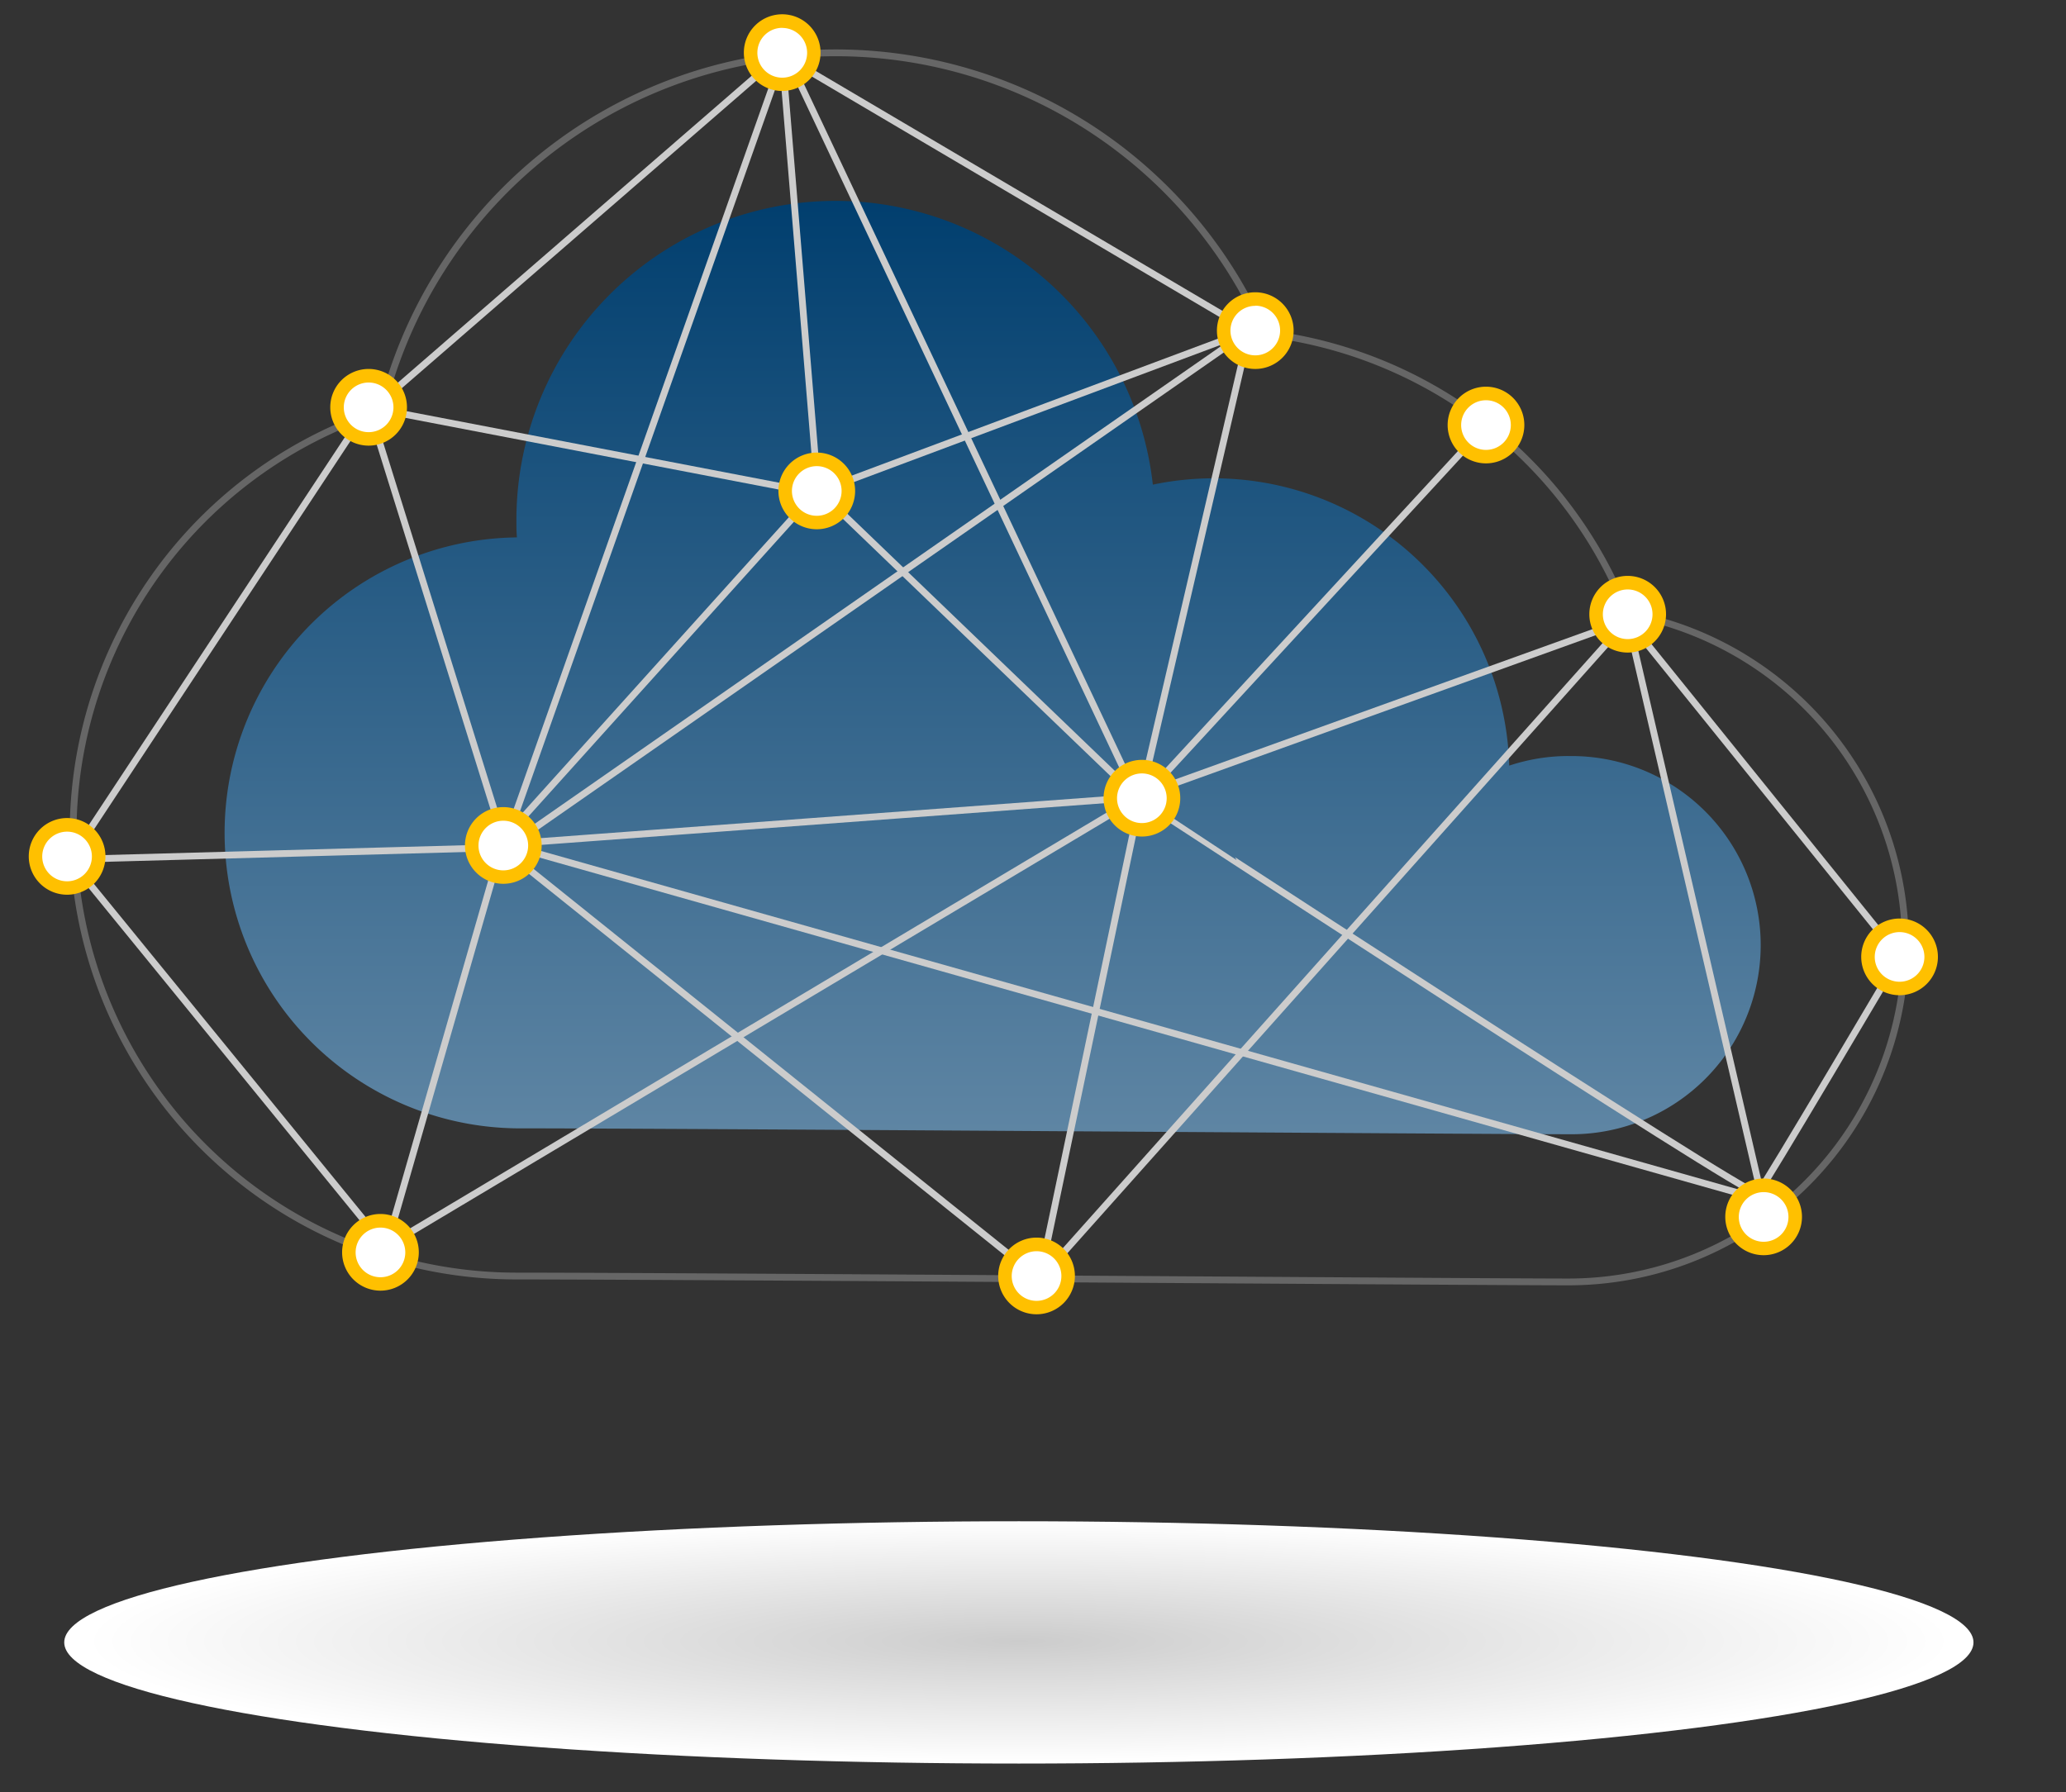 <svg xmlns="http://www.w3.org/2000/svg" xmlns:xlink="http://www.w3.org/1999/xlink" viewBox="0 0 431 374"><rect x="0" y="0" width="431" height="374" fill="#333333" stroke="none"/><defs><linearGradient id="Unbenannter_Verlauf_19" x1="206.38" y1="40.21" x2="206.38" y2="252.57" gradientUnits="userSpaceOnUse"><stop offset="0" stop-color="#003e6e"></stop><stop offset="1" stop-color="#668ba8"></stop></linearGradient><radialGradient id="Unbenannter_Verlauf_7" cx="212.55" cy="342.72" r="194.79" gradientTransform="translate(0 297.91) scale(1 0.13)" gradientUnits="userSpaceOnUse"><stop offset="0" stop-color="#ccc"></stop><stop offset="1" stop-color="#fff"></stop></radialGradient></defs><g id="Ebene_2" data-name="Ebene 2"><path d="M327.22,157.76a39.24,39.24,0,0,0-12.37,2,61.68,61.68,0,0,0-74.35-58.63,66.59,66.59,0,0,0-132.77,7.31c0,1.24,0,2.48.11,3.7h-.11a61.66,61.66,0,0,0,0,123.31c33.71,0,202.48,1.23,219.49,1.23a39.46,39.46,0,1,0,0-78.91Z" style="fill:url(#Unbenannter_Verlauf_19)"></path><path d="M327.22,267.5c-7.16,0-40.63-.21-79.38-.46-53.69-.34-120.5-.77-140.11-.77A92.49,92.49,0,0,1,79.59,85.68a97.46,97.46,0,0,1,184.1-16.13A92.67,92.67,0,0,1,339.48,128a70.29,70.29,0,0,1-12.26,139.5Z" style="fill:none;stroke:#666;stroke-miterlimit:10;stroke-width:1.417px"></path><ellipse cx="212.55" cy="342.72" rx="199.15" ry="25.28" style="fill:url(#Unbenannter_Verlauf_7)"></ellipse></g><g id="Ebene_3" data-name="Ebene 3"><polygon points="76.9 85 170 102.88 260.64 68.97 237.82 167 216.86 266.88 104.65 176.87 14.63 179.33 76.9 85" style="fill:none;stroke:#ccc;stroke-miterlimit:10;stroke-width:1.417px"></polygon><path d="M260.64,69,164.45,12.25l72.76,154.14S365.45,250.24,366.68,249s29.6-49.33,29.6-49.33l-56.72-70.29" style="fill:none;stroke:#ccc;stroke-miterlimit:10;stroke-width:1.417px"></path><polyline points="105.27 176.25 163.22 12.25 170.62 102.27 106.37 173.6 104.03 176.25 237.21 166.39" style="fill:none;stroke:#ccc;stroke-miterlimit:10;stroke-width:1.417px"></polyline><polyline points="76.9 85 105.04 175.2 80.6 260.1 238.63 165.75 339.56 129.39" style="fill:none;stroke:#ccc;stroke-miterlimit:10;stroke-width:1.417px"></polyline><polyline points="367.92 251.47 339.56 129.39 217.48 266.27" style="fill:none;stroke:#ccc;stroke-miterlimit:10;stroke-width:1.417px"></polyline><line x1="79.37" y1="258.87" x2="14.02" y2="178.72" style="fill:none;stroke:#ccc;stroke-miterlimit:10;stroke-width:1.417px"></line><polyline points="371.62 251.47 106.27 176.44 260.64 68.97" style="fill:none;stroke:#ccc;stroke-miterlimit:10;stroke-width:1.417px"></polyline><line x1="170.62" y1="102.27" x2="234.74" y2="163.92" style="fill:none;stroke:#ccc;stroke-miterlimit:10;stroke-width:1.417px"></line><line x1="161.99" y1="12.25" x2="78.14" y2="85" style="fill:none;stroke:#ccc;stroke-miterlimit:10;stroke-width:1.417px"></line><line x1="311.81" y1="86.85" x2="239.06" y2="165.77" style="fill:none;stroke:#ccc;stroke-miterlimit:10;stroke-width:1.417px"></line><path d="M14,185.32a6.6,6.6,0,1,1,6.59-6.6A6.61,6.61,0,0,1,14,185.32Z" style="fill:#fff"></path><path d="M14,173.54a5.18,5.18,0,1,1-5.19,5.18A5.19,5.19,0,0,1,14,173.54m0-2.84a8,8,0,1,0,8,8,8,8,0,0,0-8-8Z" style="fill:#ffc000"></path><path d="M76.9,91.6A6.6,6.6,0,1,1,83.5,85,6.6,6.6,0,0,1,76.9,91.6Z" style="fill:#fff"></path><path d="M76.9,79.82A5.18,5.18,0,1,1,71.72,85a5.19,5.19,0,0,1,5.18-5.18m0-2.83a8,8,0,1,0,8,8,8,8,0,0,0-8-8Z" style="fill:#ffc000"></path><path d="M163.22,17.61a6.6,6.6,0,1,1,6.6-6.59A6.6,6.6,0,0,1,163.22,17.61Z" style="fill:#fff"></path><path d="M163.22,5.83A5.19,5.19,0,1,1,158,11a5.19,5.19,0,0,1,5.18-5.19m0-2.83a8,8,0,1,0,8,8,8,8,0,0,0-8-8Z" style="fill:#ffc000"></path><path d="M261.87,75.57a6.6,6.6,0,1,1,6.6-6.6A6.61,6.61,0,0,1,261.87,75.57Z" style="fill:#fff"></path><path d="M261.87,63.79A5.18,5.18,0,1,1,256.69,69a5.18,5.18,0,0,1,5.18-5.18m0-2.83a8,8,0,1,0,8,8,8,8,0,0,0-8-8Z" style="fill:#ffc000"></path><path d="M310,95.3a6.6,6.6,0,1,1,6.6-6.6A6.61,6.61,0,0,1,310,95.3Z" style="fill:#fff"></path><path d="M310,83.52a5.18,5.18,0,1,1-5.18,5.18A5.18,5.18,0,0,1,310,83.52m0-2.83a8,8,0,1,0,8,8,8,8,0,0,0-8-8Z" style="fill:#ffc000"></path><path d="M339.56,134.76a6.6,6.6,0,1,1,6.59-6.6A6.61,6.61,0,0,1,339.56,134.76Z" style="fill:#fff"></path><path d="M339.56,123a5.18,5.18,0,1,1-5.18,5.18,5.19,5.19,0,0,1,5.18-5.18m0-2.83a8,8,0,1,0,8,8,8,8,0,0,0-8-8Z" style="fill:#ffc000"></path><path d="M396.28,206.28a6.6,6.6,0,1,1,6.6-6.6A6.61,6.61,0,0,1,396.28,206.28Z" style="fill:#fff"></path><path d="M396.28,194.5a5.18,5.18,0,1,1-5.18,5.18,5.18,5.18,0,0,1,5.18-5.18m0-2.83a8,8,0,1,0,8,8,8,8,0,0,0-8-8Z" style="fill:#ffc000"></path><path d="M367.92,260.54a6.6,6.6,0,1,1,6.6-6.6A6.61,6.61,0,0,1,367.92,260.54Z" style="fill:#fff"></path><path d="M367.92,248.76a5.18,5.18,0,1,1-5.18,5.18,5.19,5.19,0,0,1,5.18-5.18m0-2.84a8,8,0,1,0,8,8,8,8,0,0,0-8-8Z" style="fill:#ffc000"></path><path d="M216.25,272.87a6.6,6.6,0,1,1,6.59-6.6A6.61,6.61,0,0,1,216.25,272.87Z" style="fill:#fff"></path><path d="M216.24,261.09a5.18,5.18,0,1,1-5.18,5.18,5.19,5.19,0,0,1,5.18-5.18m0-2.84a8,8,0,1,0,8,8,8,8,0,0,0-8-8Z" style="fill:#ffc000"></path><path d="M79.37,267.93a6.6,6.6,0,1,1,6.6-6.59A6.6,6.6,0,0,1,79.37,267.93Z" style="fill:#fff"></path><path d="M79.37,256.16a5.18,5.18,0,1,1-5.18,5.18,5.18,5.18,0,0,1,5.18-5.18m0-2.84a8,8,0,1,0,8,8,8,8,0,0,0-8-8Z" style="fill:#ffc000"></path><path d="M105,183a6.6,6.6,0,1,1,6.6-6.6A6.61,6.61,0,0,1,105,183Z" style="fill:#fff"></path><path d="M105,171.26a5.18,5.18,0,1,1-5.18,5.18,5.18,5.18,0,0,1,5.18-5.18m0-2.84a8,8,0,1,0,8,8,8,8,0,0,0-8-8Z" style="fill:#ffc000"></path><path d="M170.39,109.05a6.6,6.6,0,1,1,6.6-6.6A6.6,6.6,0,0,1,170.39,109.05Z" style="fill:#fff"></path><path d="M170.39,97.27a5.18,5.18,0,1,1-5.18,5.18,5.18,5.18,0,0,1,5.18-5.18m0-2.83a8,8,0,1,0,8,8,8,8,0,0,0-8-8Z" style="fill:#ffc000"></path><path d="M238.21,173.17a6.6,6.6,0,1,1,6.6-6.6A6.6,6.6,0,0,1,238.21,173.17Z" style="fill:#fff"></path><path d="M238.22,161.39a5.18,5.18,0,1,1-5.19,5.18,5.19,5.19,0,0,1,5.19-5.18m0-2.83a8,8,0,1,0,8,8,8,8,0,0,0-8-8Z" style="fill:#ffc000"></path></g></svg>